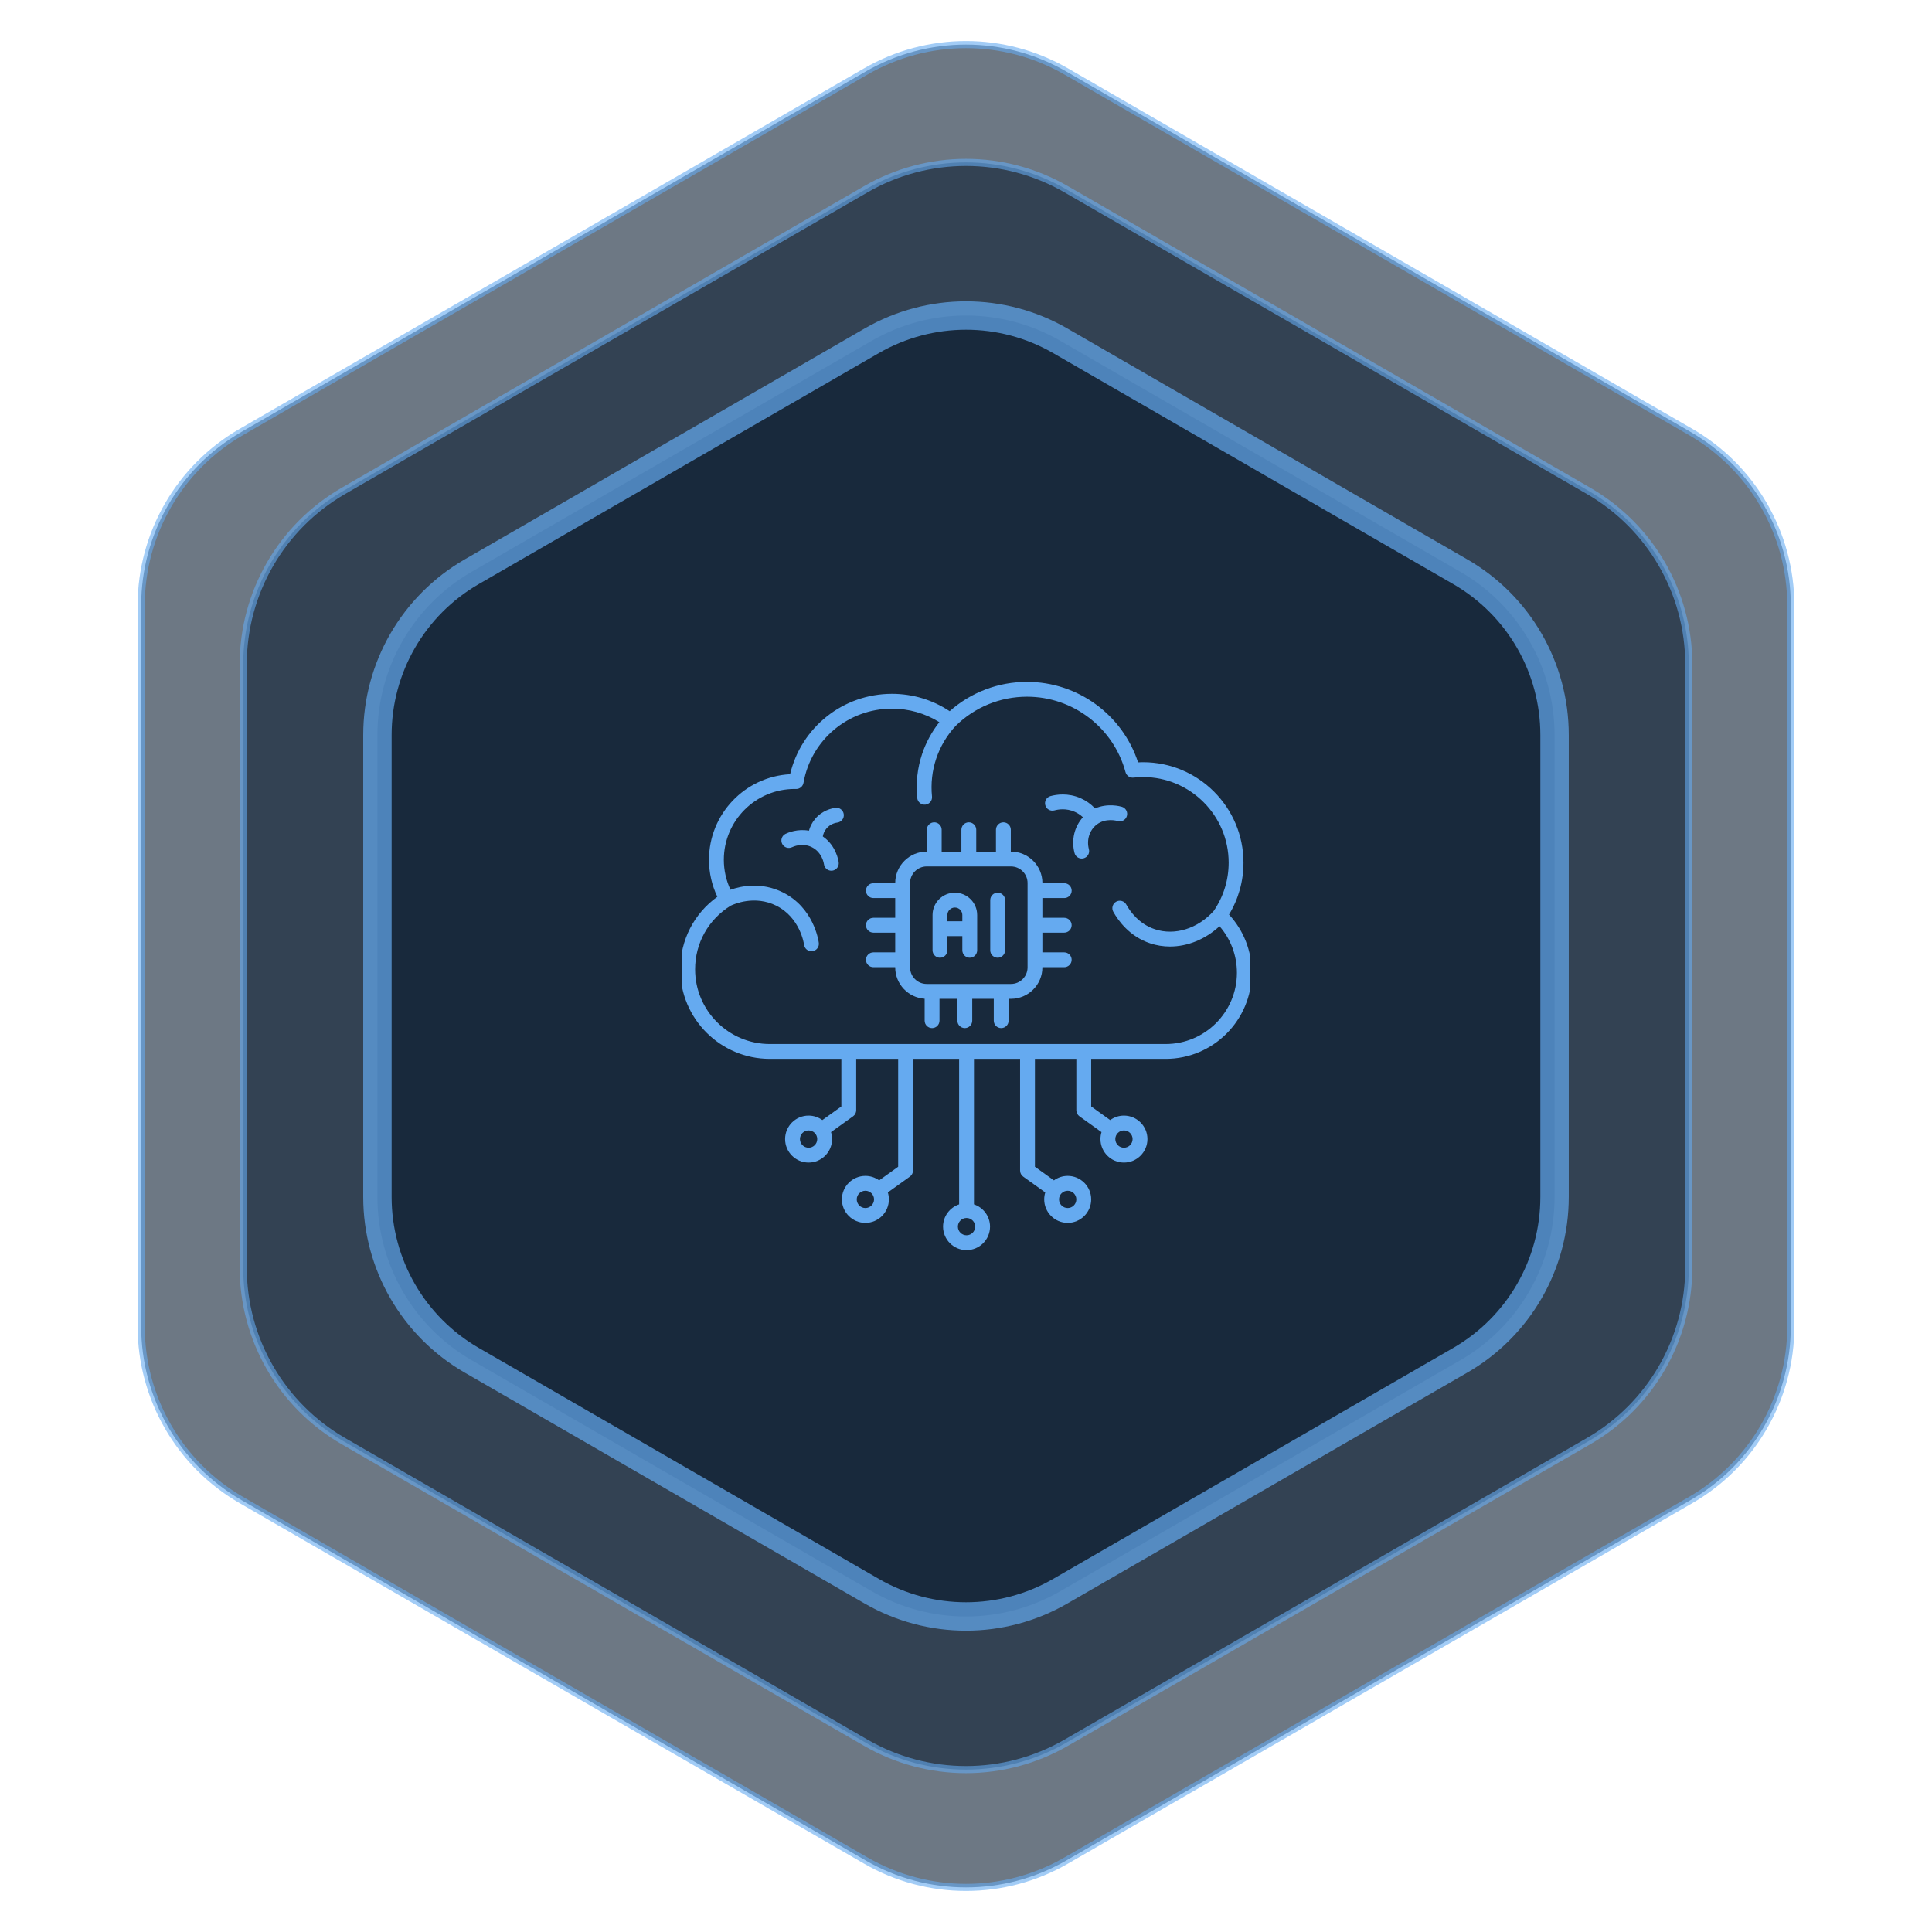 <svg width="136" height="136" viewBox="0 0 136 136" fill="none" xmlns="http://www.w3.org/2000/svg">
<path opacity="0.6" d="M60.951 5.027C65.313 2.509 70.687 2.509 75.049 5.027L119.012 30.409C123.373 32.927 126.06 37.581 126.06 42.618V93.382C126.06 98.418 123.373 103.073 119.012 105.591L75.049 130.973C70.687 133.491 65.313 133.491 60.951 130.973L16.988 105.591C12.626 103.073 9.939 98.418 9.939 93.382V42.618C9.939 37.581 12.626 32.927 16.988 30.409L60.951 5.027Z" fill="#0D1F32" stroke="#65AAF0" stroke-width="0.5"/>
<path opacity="0.6" d="M60.951 13.32C65.313 10.802 70.687 10.802 75.049 13.32L111.83 34.556C116.192 37.074 118.879 41.728 118.879 46.764V89.236C118.879 94.272 116.192 98.926 111.83 101.445L75.049 122.68C70.687 125.198 65.313 125.198 60.951 122.68L24.17 101.445C19.808 98.926 17.121 94.272 17.121 89.236V46.764C17.121 41.728 19.808 37.074 24.17 34.556L60.951 13.32Z" fill="#0D1F32" stroke="#65AAF0" stroke-width="0.5"/>
<path opacity="0.7" d="M61.366 23.989C65.471 21.619 70.529 21.619 74.634 23.989L102.797 40.249C106.903 42.619 109.431 47 109.431 51.74V84.26C109.431 89 106.903 93.381 102.797 95.751L74.634 112.011C70.529 114.381 65.471 114.381 61.366 112.011L33.203 95.751C29.097 93.381 26.568 89 26.568 84.26V51.74C26.568 47 29.097 42.619 33.203 40.249L61.366 23.989Z" fill="#0D1F32" stroke="#65AAF0" stroke-width="2"/>
<g clip-path="url(#clip0_11908_119)">
<path d="M86.515 64.38C87.183 63.279 87.533 62.024 87.533 60.726C87.533 56.828 84.362 53.655 80.463 53.655C80.348 53.655 80.23 53.659 80.112 53.665C79.016 50.308 75.863 48 72.297 48C70.272 48 68.355 48.73 66.85 50.063C65.644 49.262 64.248 48.841 62.786 48.841C59.347 48.841 56.4 51.197 55.618 54.501C52.441 54.668 49.908 57.306 49.908 60.525C49.908 61.427 50.111 62.317 50.497 63.126C48.853 64.31 47.886 66.185 47.886 68.234C47.886 71.709 50.713 74.537 54.188 74.537H59.226V77.886L57.888 78.846C57.615 78.648 57.281 78.53 56.92 78.53C56.008 78.53 55.266 79.272 55.266 80.183C55.266 81.095 56.008 81.837 56.92 81.837C57.831 81.837 58.573 81.095 58.573 80.183C58.573 80.013 58.547 79.848 58.499 79.694L60.053 78.579C60.121 78.531 60.176 78.467 60.214 78.393C60.252 78.319 60.271 78.237 60.271 78.154V74.537H63.225V82.131L61.886 83.091C61.614 82.893 61.279 82.775 60.918 82.775C60.006 82.775 59.264 83.516 59.264 84.428C59.264 85.34 60.006 86.082 60.918 86.082C61.83 86.082 62.572 85.34 62.572 84.428C62.572 84.257 62.545 84.093 62.498 83.939L64.052 82.824C64.119 82.776 64.174 82.712 64.212 82.638C64.25 82.564 64.27 82.482 64.269 82.399V74.537H67.516V84.779C66.859 84.999 66.385 85.618 66.385 86.346C66.385 87.258 67.126 88 68.038 88C68.95 88 69.692 87.258 69.692 86.346C69.692 85.618 69.217 84.998 68.561 84.779V74.537H71.807V82.399C71.807 82.567 71.888 82.726 72.024 82.824L73.579 83.939C73.531 84.094 73.505 84.258 73.505 84.428C73.505 85.34 74.246 86.082 75.158 86.082C76.07 86.082 76.812 85.34 76.812 84.428C76.812 83.516 76.07 82.775 75.158 82.775C74.796 82.775 74.462 82.893 74.19 83.091L72.852 82.131V74.537H75.767V78.154C75.767 78.323 75.848 78.481 75.984 78.579L77.539 79.694C77.491 79.849 77.465 80.013 77.465 80.183C77.465 81.095 78.207 81.837 79.118 81.837C80.03 81.837 80.772 81.095 80.772 80.183C80.772 79.272 80.03 78.53 79.118 78.53C78.756 78.53 78.422 78.648 78.15 78.846L76.812 77.886V74.537H82.057C85.397 74.537 88.115 71.819 88.115 68.479C88.114 66.939 87.549 65.5 86.515 64.38ZM56.92 80.792C56.584 80.792 56.311 80.519 56.311 80.183C56.311 79.848 56.584 79.575 56.92 79.575C57.255 79.575 57.528 79.848 57.528 80.183C57.528 80.519 57.255 80.792 56.92 80.792ZM60.918 85.037C60.583 85.037 60.309 84.763 60.309 84.428C60.309 84.093 60.583 83.82 60.918 83.82C61.253 83.82 61.527 84.093 61.527 84.428C61.527 84.764 61.253 85.037 60.918 85.037ZM68.038 86.955C67.703 86.955 67.429 86.682 67.429 86.346C67.429 86.012 67.7 85.74 68.035 85.738H68.042C68.376 85.74 68.647 86.012 68.647 86.346C68.647 86.682 68.373 86.955 68.038 86.955ZM75.767 84.428C75.767 84.763 75.493 85.037 75.158 85.037C74.823 85.037 74.549 84.763 74.549 84.428C74.549 84.093 74.823 83.82 75.158 83.82C75.493 83.82 75.767 84.093 75.767 84.428ZM79.727 80.183C79.727 80.519 79.453 80.792 79.118 80.792C78.783 80.792 78.51 80.519 78.51 80.183C78.51 79.848 78.783 79.575 79.118 79.575C79.453 79.575 79.727 79.848 79.727 80.183ZM82.056 73.492H54.188C51.289 73.492 48.931 71.133 48.931 68.234C48.931 66.394 49.867 64.722 51.435 63.755C51.68 63.637 53.132 63.002 54.642 63.754C56.327 64.594 56.592 66.433 56.603 66.51C56.638 66.772 56.862 66.963 57.12 66.963C57.143 66.963 57.167 66.961 57.19 66.959C57.328 66.94 57.452 66.868 57.536 66.757C57.62 66.647 57.657 66.508 57.639 66.371C57.605 66.119 57.247 63.885 55.108 62.819C53.598 62.066 52.166 62.37 51.422 62.633C51.113 61.972 50.953 61.253 50.953 60.524C50.953 57.774 53.19 55.537 55.94 55.537C55.955 55.537 55.971 55.538 55.985 55.538L56.036 55.54C56.294 55.546 56.516 55.361 56.561 55.108C57.092 52.082 59.711 49.885 62.787 49.885C63.98 49.885 65.123 50.212 66.123 50.836C65.596 51.504 65.182 52.266 64.912 53.069C64.579 54.061 64.46 55.135 64.567 56.175C64.574 56.244 64.595 56.31 64.627 56.37C64.66 56.431 64.704 56.484 64.757 56.527C64.81 56.571 64.871 56.603 64.937 56.623C65.003 56.642 65.072 56.649 65.14 56.642C65.278 56.628 65.404 56.559 65.492 56.452C65.579 56.345 65.621 56.207 65.607 56.069C65.516 55.176 65.617 54.253 65.903 53.402C66.188 52.552 66.661 51.755 67.272 51.099C68.621 49.774 70.406 49.044 72.298 49.044C75.539 49.044 78.389 51.228 79.229 54.355C79.261 54.475 79.336 54.58 79.439 54.651C79.542 54.721 79.667 54.752 79.791 54.739C80.021 54.713 80.248 54.7 80.465 54.7C83.787 54.7 86.49 57.403 86.49 60.726C86.49 61.947 86.126 63.121 85.437 64.126C84.314 65.375 82.689 65.879 81.29 65.411C80.174 65.039 79.554 64.163 79.283 63.675C79.143 63.422 78.825 63.332 78.572 63.472C78.32 63.612 78.229 63.93 78.368 64.183C78.713 64.803 79.507 65.918 80.959 66.403C81.414 66.555 81.885 66.629 82.359 66.629C83.597 66.629 84.849 66.124 85.846 65.199C86.639 66.109 87.071 67.256 87.071 68.48C87.069 71.243 84.82 73.492 82.056 73.492Z" fill="#65AAF0"/>
<path d="M74.917 63.218C75.205 63.218 75.439 62.984 75.439 62.696C75.439 62.407 75.205 62.173 74.917 62.173H73.379V62.162C73.379 60.941 72.386 59.948 71.165 59.948H71.154V58.411C71.154 58.122 70.92 57.888 70.632 57.888C70.344 57.888 70.109 58.122 70.109 58.411V59.948H68.721V58.411C68.721 58.122 68.486 57.888 68.198 57.888C67.91 57.888 67.676 58.122 67.676 58.411V59.948H66.287V58.411C66.287 58.122 66.053 57.888 65.764 57.888C65.476 57.888 65.242 58.122 65.242 58.411V59.948H65.231C64.01 59.948 63.017 60.941 63.017 62.162V62.173H61.48C61.191 62.173 60.957 62.407 60.957 62.696C60.957 62.984 61.191 63.218 61.48 63.218H63.017V64.607H61.48C61.191 64.607 60.957 64.841 60.957 65.129C60.957 65.417 61.191 65.652 61.48 65.652H63.017V67.04H61.48C61.191 67.04 60.957 67.275 60.957 67.563C60.957 67.851 61.191 68.085 61.48 68.085H63.017V68.097C63.017 69.27 63.934 70.232 65.089 70.305V71.848C65.089 72.136 65.323 72.37 65.611 72.37C65.899 72.37 66.134 72.136 66.134 71.848V70.31H67.394V71.848C67.394 72.136 67.629 72.37 67.917 72.37C68.205 72.37 68.439 72.136 68.439 71.848V70.31H69.955V71.848C69.955 72.136 70.189 72.37 70.478 72.37C70.766 72.37 71 72.136 71 71.848V70.31H71.164C72.385 70.31 73.377 69.317 73.377 68.097V68.085H74.915C75.203 68.085 75.437 67.851 75.437 67.563C75.437 67.275 75.203 67.04 74.915 67.04H73.377V65.652H74.915C75.203 65.652 75.437 65.417 75.437 65.129C75.437 64.841 75.203 64.607 74.915 64.607H73.377V63.218H74.917ZM72.334 68.096C72.334 68.74 71.81 69.264 71.165 69.264H65.231C64.587 69.264 64.063 68.74 64.063 68.096V62.162C64.063 61.517 64.587 60.993 65.231 60.993H71.165C71.81 60.993 72.334 61.517 72.334 62.162V68.096Z" fill="#65AAF0"/>
<path d="M70.229 62.84C69.941 62.84 69.707 63.074 69.707 63.362V66.895C69.707 67.183 69.941 67.418 70.229 67.418C70.517 67.418 70.752 67.183 70.752 66.895V63.362C70.752 63.073 70.518 62.84 70.229 62.84ZM68.786 64.411C68.786 63.544 68.082 62.84 67.216 62.84C66.349 62.84 65.645 63.544 65.645 64.411V66.895C65.645 67.183 65.879 67.418 66.167 67.418C66.456 67.418 66.69 67.183 66.69 66.895V65.898H67.742V66.895C67.742 67.183 67.976 67.418 68.264 67.418C68.552 67.418 68.786 67.183 68.786 66.895V64.411ZM66.69 64.853V64.411C66.69 64.121 66.926 63.885 67.216 63.885C67.506 63.885 67.742 64.121 67.742 64.411V64.853H66.69ZM79.323 57.447C79.407 57.171 79.251 56.879 78.975 56.795C78.86 56.761 77.979 56.518 77.085 56.909C76.795 56.601 76.45 56.356 76.068 56.188C75.177 55.798 74.356 55.928 73.947 56.041C73.881 56.059 73.819 56.089 73.765 56.132C73.711 56.173 73.665 56.226 73.631 56.285C73.597 56.345 73.575 56.411 73.567 56.479C73.558 56.547 73.563 56.616 73.582 56.682C73.657 56.961 73.945 57.124 74.223 57.048C74.499 56.972 75.052 56.884 75.65 57.145C75.865 57.239 76.058 57.368 76.23 57.529C75.63 58.191 75.4 59.138 75.641 60.048C75.703 60.283 75.914 60.437 76.146 60.437C76.19 60.437 76.236 60.431 76.28 60.419C76.346 60.402 76.409 60.371 76.463 60.33C76.518 60.288 76.563 60.236 76.598 60.177C76.632 60.117 76.655 60.052 76.664 59.984C76.673 59.916 76.668 59.847 76.651 59.78C76.478 59.126 76.689 58.448 77.191 58.053C77.831 57.549 78.638 57.785 78.672 57.795C78.948 57.88 79.24 57.724 79.323 57.447ZM58.813 56.867C58.549 56.9 57.88 57.044 57.371 57.657C57.144 57.931 57.016 58.219 56.944 58.476C56.126 58.327 55.452 58.622 55.298 58.698C55.038 58.825 54.931 59.138 55.058 59.397C55.185 59.657 55.498 59.764 55.758 59.637C55.829 59.602 56.479 59.302 57.148 59.636C57.883 60.001 57.999 60.807 58.003 60.841C58.038 61.104 58.263 61.294 58.52 61.294C58.543 61.294 58.567 61.293 58.59 61.29C58.727 61.272 58.852 61.199 58.936 61.089C59.02 60.98 59.057 60.841 59.039 60.703C59.022 60.574 58.855 59.522 57.92 58.881C57.949 58.718 58.017 58.516 58.175 58.325C58.453 57.989 58.833 57.918 58.943 57.905C59.011 57.896 59.077 57.874 59.136 57.84C59.196 57.806 59.248 57.761 59.29 57.707C59.332 57.653 59.363 57.591 59.381 57.525C59.399 57.459 59.404 57.389 59.395 57.321C59.388 57.253 59.366 57.187 59.332 57.127C59.299 57.067 59.253 57.015 59.199 56.972C59.145 56.93 59.083 56.899 59.017 56.881C58.95 56.863 58.881 56.858 58.813 56.867Z" fill="#65AAF0"/>
</g>
<defs>
<clipPath id="clip0_11908_119">
<rect width="40" height="40" fill="white" transform="translate(48 48)"/>
</clipPath>
</defs>
</svg>
